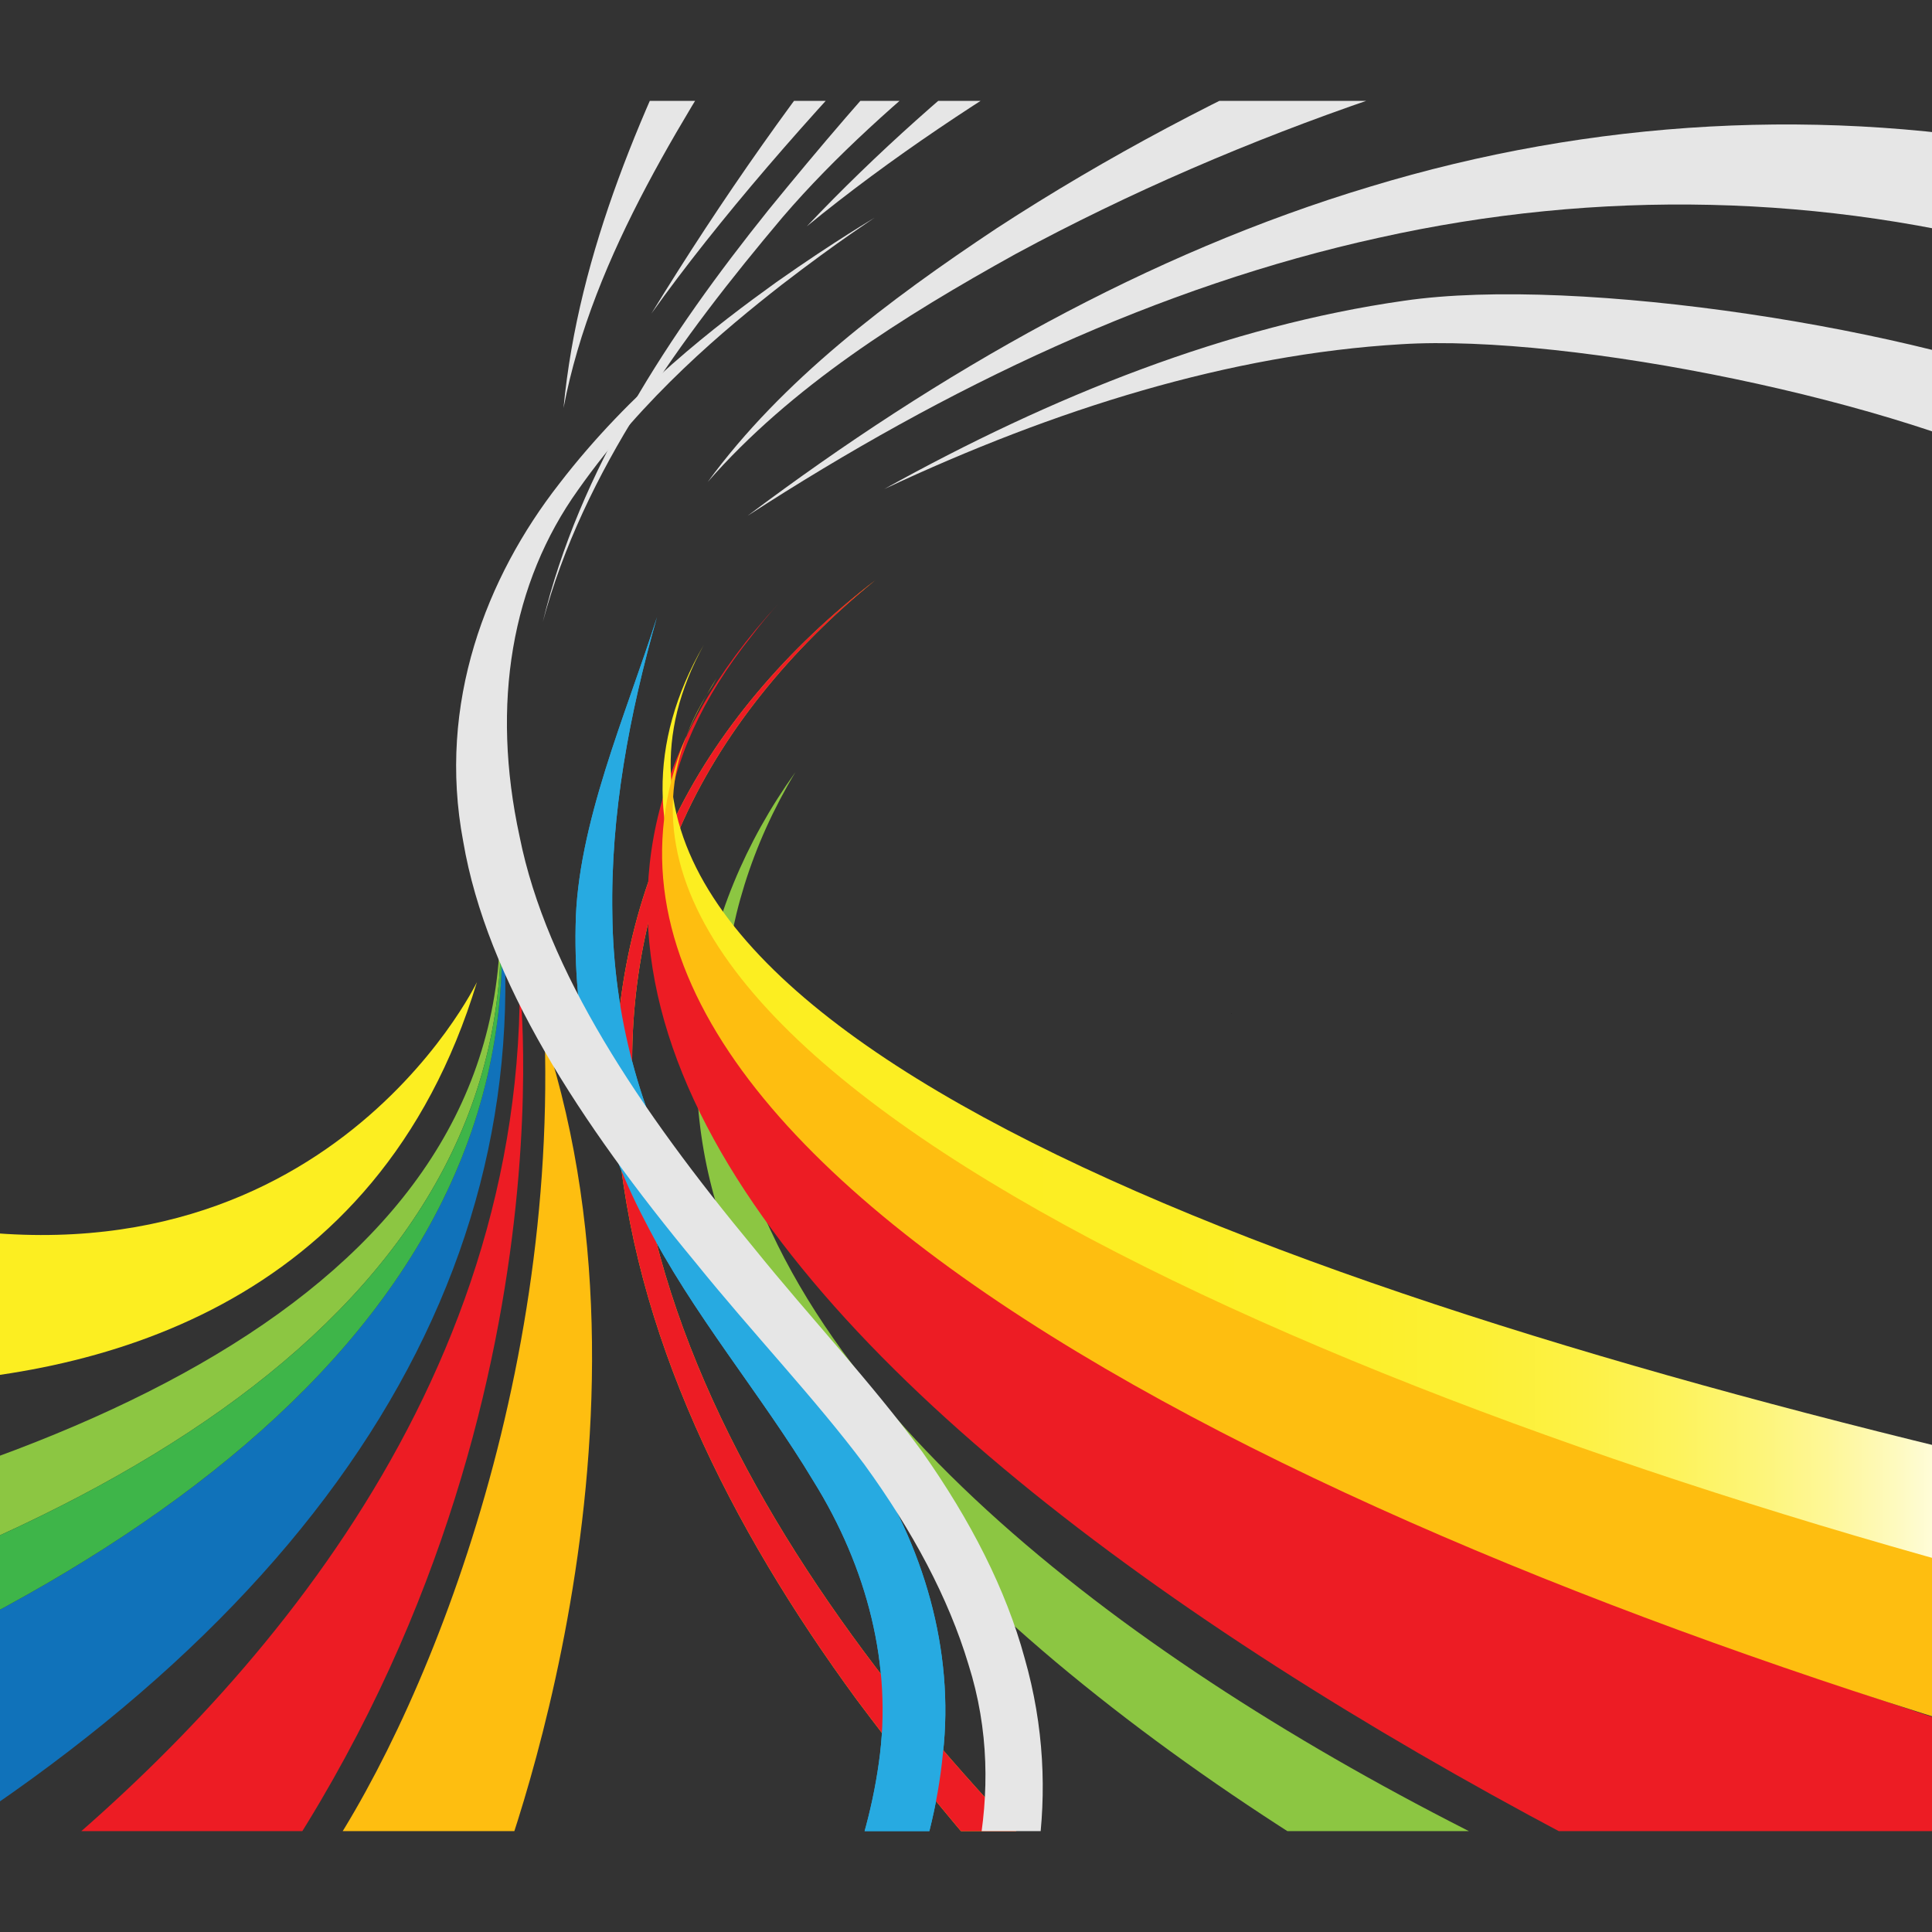 <?xml version="1.0" encoding="UTF-8"?>
<!-- Generator: Adobe Illustrator 24.1.0, SVG Export Plug-In . SVG Version: 6.00 Build 0)  -->
<svg xmlns="http://www.w3.org/2000/svg" xmlns:xlink="http://www.w3.org/1999/xlink" version="1.1" id="artwork" x="0px" y="0px" viewBox="0 0 500 500" style="enable-background:new 0 0 500 500;" xml:space="preserve">
<rect x="0" y="0" width="500" height="500" fill="#333333" stroke="none"/>
<style type="text/css">
	.st0{clip-path:url(#SVGID_2_);}
	.st1{fill:#E6E6E6;}
	.st2{fill:#F2F2F2;}
	.st3{fill:#ED1C24;}
	.st4{fill:#8CC642;}
	.st5{fill:#1072BA;}
	.st6{fill:#3EB549;}
	.st7{fill:#FEBE10;}
	.st8{fill:#26A8E0;}
	.st9{fill:#FCEE21;}
	.st10{fill:#27AAE1;}
	.st11{fill:url(#SVGID_3_);}
</style>
<g>
	<defs>
		<rect id="SVGID_1_" y="26.11" width="500" height="447.78"></rect>
	</defs>
	<clipPath id="SVGID_2_">
		<use xlink:href="#SVGID_1_" style="overflow:visible;"></use>
	</clipPath>
	<g class="st0">
		<path class="st1" d="M286.19-36.14c-33.04,26.62-61.04,58.25-87.28,90.44c-25.83,32.2-49.03,67.45-58.43,106.65    c10.44-38.95,35.58-73.34,62.09-104.78c26.94-31.42,66.4-59.12,99.83-84.78C302.15-28.91,286.04-36.72,286.19-36.14z"></path>
		<path class="st1" d="M303.09-80.14C248.73-33.57,204.77,22.1,168.59,81.14C203.15,32.72,262.18-26.3,312-70.38    C311.37-70.57,302.97-80.41,303.09-80.14z"></path>
		<path class="st1" d="M185.63-10.26c-18.97,36.73-35.96,75.36-39.79,115.86c7.6-39.94,31.88-76.47,53.84-111.06    C199.37-5.79,185.21-10.39,185.63-10.26z"></path>
		<path class="st2" d="M115.11,214.08"></path>
		<g>
			<path class="st1" d="M557.48-29.92c-37.71-4.34-74.29,0.02-109.02,7.67c-34.79,7.79-68.02,19.22-99.83,32.92     C316.86,24.45,286.44,40.52,258,59.04c-28.09,18.68-55.58,39.33-74.85,65.7c21.63-24.71,50.48-42.81,79.71-59.02     c29.55-15.98,60.72-29.36,92.71-40.31c32-10.88,64.95-19.36,98.16-24.12c33.09-4.71,66.86-5.74,97.76,0.35L557.48-29.92z"></path>
		</g>
		<path class="st1" d="M334.53-39.58c-46.46,27.86-89.71,60.16-125.72,98.15c43.24-35.4,96.41-63.68,144.22-87.48    C352.74-29.2,334.51-39.32,334.53-39.58z"></path>
		<path d="M318.82,262.37c-0.01,0.02-0.12,0.01-0.31-0.04C318.71,262.36,318.82,262.38,318.82,262.37z"></path>
		<path class="st2" d="M115.11,214.08"></path>
		<path class="st1" d="M538.68,102.84c-41.45-17.56-129.88-31.66-175.36-25c-45.55,6.5-90.92,24.53-134.49,48.73    c44.2-20.74,89.5-34.85,133.73-37.48c44.21-2.79,130.04,14.99,168.19,35.18L538.68,102.84z"></path>
		<g>
			<path class="st1" d="M531.76,38.92c-59.14-11.56-119.81-8.03-177.16,9.38c-57.49,17.26-111.37,47.83-161.14,85.2     c51.59-33.47,106.52-59.51,163.43-71.98c56.82-12.64,115.16-11.35,170.76,3.95L531.76,38.92z"></path>
		</g>
		<path d="M318.82,262.37c-0.01,0.02-0.12,0.01-0.31-0.04C318.71,262.36,318.82,262.38,318.82,262.37z"></path>
		<path class="st2" d="M115.21,214.65"></path>
		<path class="st3" d="M1.6,490.04c56.96-44.8,132.98-125.16,132.92-235c0,0,15.52,134.91-83.79,257.52L1.6,490.04z"></path>
		<path class="st4" d="M-104.71,433.32c134.39-34.63,241.65-96.96,233.96-201.75c5.5,97.51-100.26,148.2-236.19,173.39    L-104.71,433.32z"></path>
		<path class="st5" d="M-34.41,488.16C87.7,416.41,142.91,324.79,128.57,223.75c0.17,1.5,0.32,2.98,0.44,4.46    C139.17,322.99,63.95,390.48-39.95,436L-34.41,488.16z"></path>
		<path class="st6" d="M-104.59,460.49c135.4-44.35,245.77-118.73,233.6-232.27c0.09,1.13,0.18,2.24,0.24,3.35    c7.75,105.55-101.12,168.01-236.87,202.5L-104.59,460.49z"></path>
		<path class="st7" d="M226.59,150.11c-22.68,17.45-41.42,39.1-52.91,63.67c-11.59,24.53-15.8,51.45-13.97,77.91    c3.9,53.29,29.31,103.54,61.95,148.11c78.58,105.22,158.23,157.66,266.74,215.28l9.64-14.08    c-103.93-52.02-200.27-119.34-268.47-205.68c-33.36-43.06-59.76-91.8-65.15-143.91c-2.56-25.91,0.76-52.41,11.47-76.89    C186.49,190.03,204.43,168.08,226.59,150.11z"></path>
		<path class="st8" d="M170.03,159.69c-7.9,24.97-20.73,53.82-21.06,80c-0.52,26.12,5.46,52.55,17.96,76.33    c12.18,23.96,30.11,44.83,43.61,67.32c13.87,22.31,20.51,47.73,16.91,72.84c-7.06,50.64-42.91,94.05-82.33,129.88    C104.84,622.09,58,651.99,8.45,676.73l16.47,11.86c50.13-26.7,97.12-58.48,137.49-96.59c20.06-19.12,38.47-39.88,53.23-62.84    c14.67-22.89,25.76-48.36,28.37-75.2c3.09-26.82-5.07-54.26-20.13-76.83c-14.64-22.82-32.95-42.91-45.54-66.05    c-12.91-22.93-19.58-48.6-19.87-74.48C157.99,210.7,162.87,184.85,170.03,159.69z"></path>
		<path class="st2" d="M115.21,214.65"></path>
		<g>
			<path class="st4" d="M205.84,199.85c-26.27,36.62-32.74,80.47-17.36,120.93c14.77,40.64,46.69,77.29,84.69,109.28     c38.26,32.08,83.14,59.99,131.42,84.48c48.45,24.41,100.31,45.62,156.44,61.93l16.07-30.12     c-53.17-12.63-104.79-30.58-153.24-51.79c-48.4-21.33-94.02-46.16-133.54-75.19c-39.27-28.97-73.02-62.54-90.81-100.8     C181.19,280.54,183.06,237.69,205.84,199.85z"></path>
		</g>
		<path class="st7" d="M78.64,488.7c35.68,2.94,48.41,2.36,48.41,2.36s48.07-117.59,13.92-222.94    C143.83,365.48,105.64,453.44,78.64,488.7z"></path>
		<path class="st9" d="M-28.62,358.2c52.61-1.29,126.31-19.2,152.05-104.03c0,0-41.21,85.75-150.9,60.95L-28.62,358.2z"></path>
		<path class="st3" d="M226.59,150.11c-22.68,17.45-41.42,39.1-52.91,63.67c-11.59,24.53-15.8,51.45-13.97,77.91    c3.9,53.29,29.31,103.54,61.95,148.11c78.58,105.22,158.23,157.66,266.74,215.28l9.64-14.08    c-103.93-52.02-200.27-119.34-268.47-205.68c-33.36-43.06-59.76-91.8-65.15-143.91c-2.56-25.91,0.76-52.41,11.47-76.89    C186.49,190.03,204.43,168.08,226.59,150.11z"></path>
		<path class="st10" d="M170.03,159.69c-7.9,24.97-20.73,53.82-21.06,80c-0.52,26.12,5.46,52.55,17.96,76.33    c12.18,23.96,30.11,44.83,43.61,67.32c13.87,22.31,20.51,47.73,16.91,72.84c-7.06,50.64-42.91,94.05-82.33,129.88    C104.84,622.09,58,651.99,8.45,676.73l16.47,11.86c50.13-26.7,97.12-58.48,137.49-96.59c20.06-19.12,38.47-39.88,53.23-62.84    c14.67-22.89,25.76-48.36,28.37-75.2c3.09-26.82-5.07-54.26-20.13-76.83c-14.64-22.82-32.95-42.91-45.54-66.05    c-12.91-22.93-19.58-48.6-19.87-74.48C157.99,210.7,162.87,184.85,170.03,159.69z"></path>
		<path class="st3" d="M201.52,156.18c-2.52,2.78-4.82,5.54-6.89,8.28C89.32,295.95,375.7,406.57,537.74,456.34l1.5,80.26    C344.59,459.47,71.19,297.27,201.52,156.18z"></path>
		
			<linearGradient id="SVGID_3_" gradientUnits="userSpaceOnUse" x1="-210.82" y1="287.282" x2="131.327" y2="287.282" gradientTransform="matrix(-1 0 0 1 302.793 0)">
			<stop offset="0" style="stop-color:#FFFFFF"></stop>
			<stop offset="0.023" style="stop-color:#FFFDE7"></stop>
			<stop offset="0.068" style="stop-color:#FEFABE"></stop>
			<stop offset="0.118" style="stop-color:#FEF798"></stop>
			<stop offset="0.172" style="stop-color:#FDF578"></stop>
			<stop offset="0.233" style="stop-color:#FDF35C"></stop>
			<stop offset="0.301" style="stop-color:#FDF146"></stop>
			<stop offset="0.38" style="stop-color:#FCF035"></stop>
			<stop offset="0.479" style="stop-color:#FCEF2A"></stop>
			<stop offset="0.617" style="stop-color:#FCEE23"></stop>
			<stop offset="1" style="stop-color:#FCEE21"></stop>
		</linearGradient>
		<path class="st11" d="M182.13,166.91c-50.95,92.86,133.77,163.1,331.48,210.32v30.43C319.3,355.17,123.15,269.35,182.13,166.91z"></path>
		<path class="st1" d="M226.29,56.35c0.09,0.06-9.59,5.57-25.35,16.66c-15.5,11.15-37.63,27.98-56.26,52.25    c-18.74,24.02-31.58,56.7-24.8,92.52c6.11,35.87,30.17,72.8,60.04,108.86c14.65,18.16,31.01,35.31,43.76,52.34    c12.5,17.2,21.79,34.61,26.94,51.72c10.85,34.22-0.23,66.35-12.16,91.64c-0.36-0.02,15.68,0.85,15.89,1.04    c13.44-25.41,20.96-58.86,10.82-94.27c-4.79-17.66-13.98-35.68-26.52-53.42c-12.98-17.74-29.01-34.7-43.59-52.78    c-29.65-35.79-53.64-71.68-60.57-106.33c-7.53-34.58-2.03-65.84,15.14-89.83c17.05-24.2,37.92-41.5,52.62-53.01    C217.17,62.24,226.38,56.4,226.29,56.35z"></path>
		<path class="st7" d="M185.47,175.49c-0.46,0.78-0.85,1.59-1.34,2.34c-56.79,87.27,137.84,177.34,332.16,229.83L515.62,449    C323.97,390.83,114.56,287.95,185.47,175.49z"></path>
	</g>
</g>
</svg>
